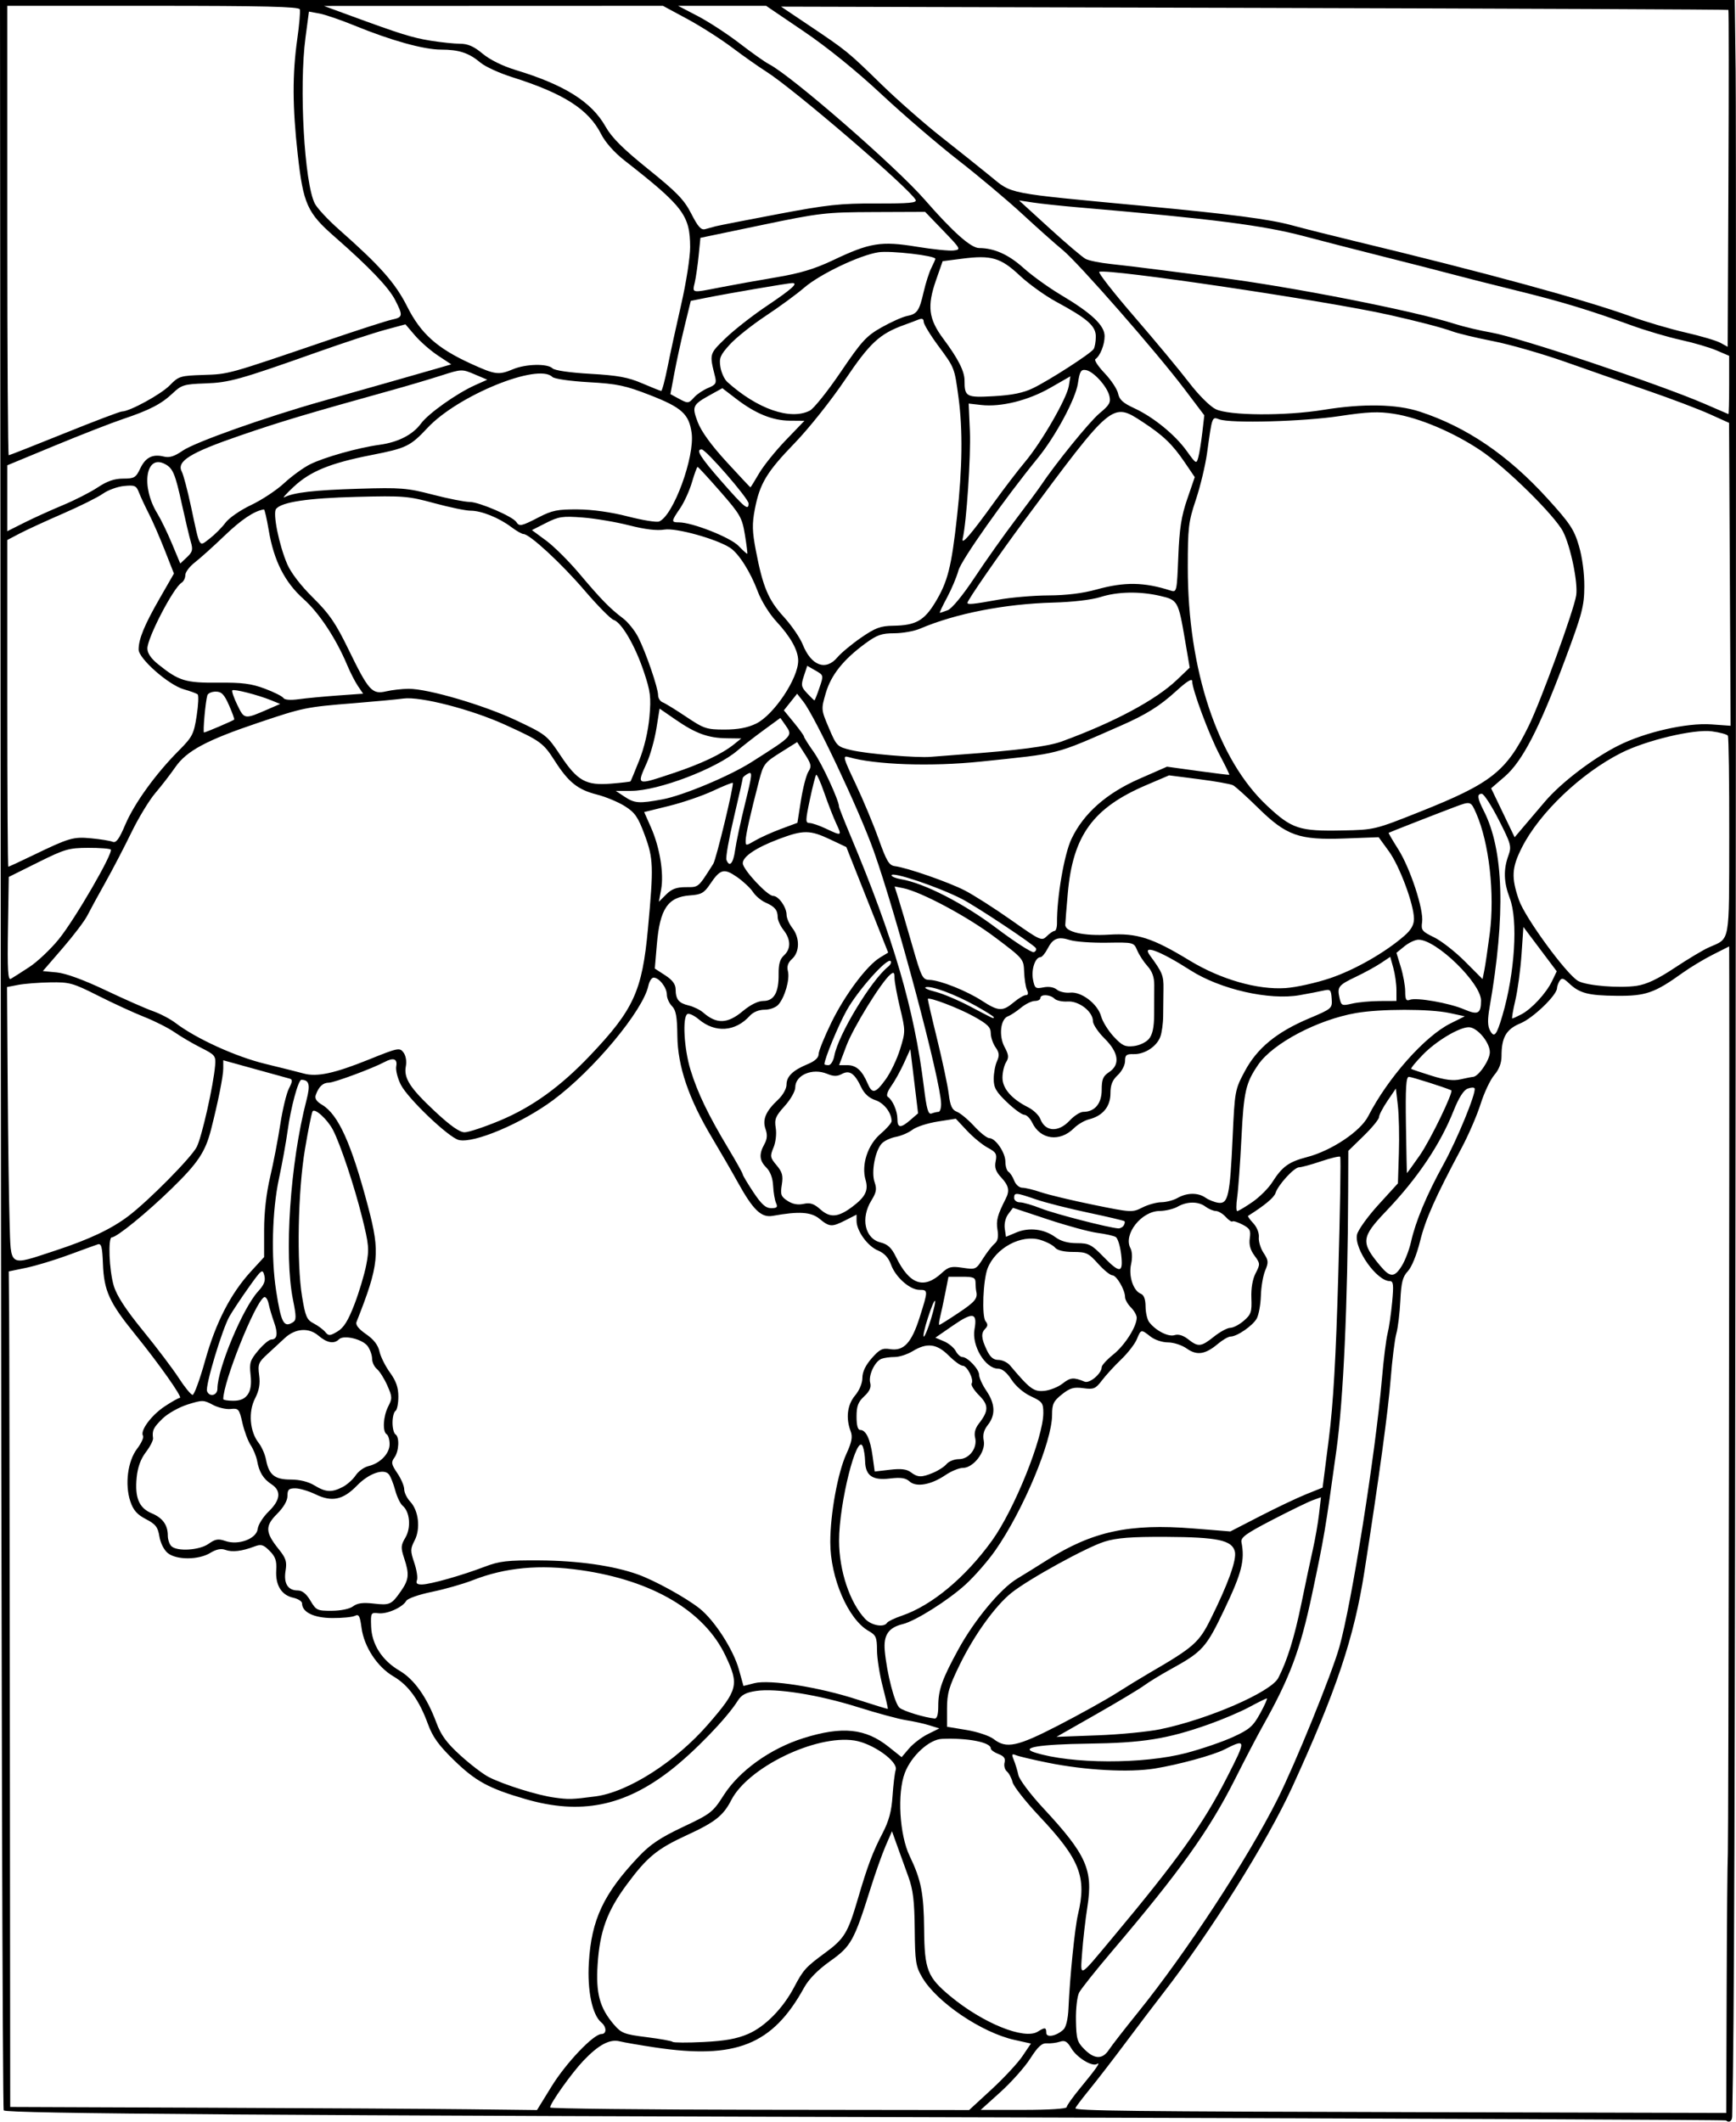 <?xml version="1.0" encoding="UTF-8" standalone="no"?>
<!-- Created with Inkscape (http://www.inkscape.org/) -->
<svg
   xmlns:dc="http://purl.org/dc/elements/1.1/"
   xmlns:cc="http://creativecommons.org/ns#"
   xmlns:rdf="http://www.w3.org/1999/02/22-rdf-syntax-ns#"
   xmlns:svg="http://www.w3.org/2000/svg"
   xmlns="http://www.w3.org/2000/svg"
   xmlns:sodipodi="http://sodipodi.sourceforge.net/DTD/sodipodi-0.dtd"
   xmlns:inkscape="http://www.inkscape.org/namespaces/inkscape"
   width="699.654"
   height="855.133"
   id="svg5735"
   sodipodi:version="0.32"
   inkscape:version="0.46"
   version="1.0"
   sodipodi:docname="Blackberry_motif.svg"
   inkscape:output_extension="org.inkscape.output.svg.inkscape"
   inkscape:export-filename="C:\joanna\Gfx\drawings_vector\admin\Blackberry_motif.png"
   inkscape:export-xdpi="13.506681"
   inkscape:export-ydpi="13.506681">
  <defs
     id="defs5737">
    <inkscape:perspective
       sodipodi:type="inkscape:persp3d"
       inkscape:vp_x="0 : 526.18109 : 1"
       inkscape:vp_y="0 : 1000 : 0"
       inkscape:vp_z="744.09448 : 526.18109 : 1"
       inkscape:persp3d-origin="372.04724 : 350.78739 : 1"
       id="perspective5743" />
    <inkscape:perspective
       id="perspective5806"
       inkscape:persp3d-origin="372.04724 : 350.78739 : 1"
       inkscape:vp_z="744.09448 : 526.18109 : 1"
       inkscape:vp_y="0 : 1000 : 0"
       inkscape:vp_x="0 : 526.18109 : 1"
       sodipodi:type="inkscape:persp3d" />
  </defs>
  <sodipodi:namedview
     id="base"
     pagecolor="#ffffff"
     bordercolor="#666666"
     borderopacity="1.0"
     gridtolerance="10000"
     guidetolerance="10"
     objecttolerance="10"
     inkscape:pageopacity="0.0"
     inkscape:pageshadow="2"
     inkscape:zoom="0.63031163"
     inkscape:cx="349.82687"
     inkscape:cy="427.56628"
     inkscape:document-units="px"
     inkscape:current-layer="layer1"
     showgrid="false"
     inkscape:window-width="1280"
     inkscape:window-height="744"
     inkscape:window-x="-4"
     inkscape:window-y="-4" />
  <g
     inkscape:label="Layer 1"
     inkscape:groupmode="layer"
     id="layer1"
     transform="translate(-19.621,-136.648)">
    <path
       style="fill:#000000"
       d="M 715.24,991.279 C 714.971,991.027 586.928,990.486 430.7,990.078 C 127.456,989.286 22.488,988.554 21.122,987.22 C 20.654,986.763 20.124,795.197 19.946,561.518 L 19.621,136.648 L 369.203,136.648 L 718.785,136.648 L 719.133,165.171 C 719.325,180.858 719.322,361.477 719.127,566.546 C 718.831,877.542 718.586,952.112 717.737,989.68 C 717.694,991.572 716.422,992.387 715.24,991.279 z M 715.509,938.54 C 715.603,911.195 715.822,886.44 715.995,883.529 C 716.244,879.356 716.703,587.413 716.55,531.148 L 716.514,518.097 L 709.92,521.423 C 706.294,523.253 700.784,526.576 697.676,528.809 C 686.465,536.863 682.85,538.12 671.231,538.006 C 659.702,537.892 656.218,536.981 651.993,532.975 C 649.739,530.838 649.029,530.653 648.189,531.98 C 647.62,532.878 647.147,534.199 647.137,534.917 C 647.098,537.737 637.484,546.998 632.436,549.079 C 626.666,551.457 624.773,554.725 624.77,562.31 C 624.769,565.115 623.789,567.685 621.868,569.918 C 620.273,571.773 617.791,577.02 616.352,581.578 C 614.914,586.137 611.451,594.146 608.658,599.377 C 598.042,619.259 594.152,628 591.932,636.96 C 590.591,642.369 588.559,647.362 587.038,648.98 C 584.924,651.23 584.354,653.459 583.989,660.899 C 583.743,665.932 583.018,671.903 582.378,674.167 C 581.738,676.431 580.714,684.635 580.102,692.398 C 579.075,705.426 575.441,732.075 569.515,770.027 C 565.339,796.763 558.228,818.014 540.469,856.818 C 530.301,879.036 507.349,915.654 488.043,940.458 C 484.973,944.403 478.357,953.127 473.341,959.844 C 468.325,966.561 461.707,975.139 458.635,978.906 C 455.562,982.673 453.048,986.023 453.048,986.351 C 453.048,987.416 474.011,987.652 595.661,987.957 L 715.338,988.258 L 715.509,938.54 z M 241.921,977.558 C 247.775,968.067 258.83,956.453 262.011,956.453 C 264.179,956.453 264.16,953.61 261.981,951.801 C 258.321,948.764 256.269,938.965 256.94,927.724 C 257.98,910.283 262.875,899.88 277.107,884.862 C 281.704,880.012 285.82,877.262 294.891,872.982 C 306.087,867.699 306.929,867.043 311.28,860.213 C 317.557,850.36 330.109,841.372 343.429,837.193 C 359.046,832.292 368.429,833.243 377.739,840.671 L 383,844.867 L 385.973,841.369 C 387.608,839.445 391.025,836.836 393.566,835.572 L 398.187,833.274 L 394.154,832.019 C 391.936,831.329 387.74,830.403 384.829,829.961 C 381.918,829.52 373.184,827.159 365.421,824.715 C 349.445,819.685 332.39,816.969 324.349,818.175 C 320.225,818.793 318.441,819.75 316.94,822.148 C 312.541,829.176 299.371,842.787 289.759,850.24 C 271.101,864.707 253.561,868.177 231.462,861.773 C 216.601,857.466 211.289,854.571 202.469,845.97 C 196.384,840.036 193.976,836.678 192.081,831.482 C 188.56,821.83 184.217,815.836 178.181,812.299 C 171.659,808.477 166.34,800.366 165.322,792.687 C 164.69,787.927 164.238,787.113 162.663,787.897 C 161.619,788.417 157.486,788.819 153.479,788.791 C 146.099,788.74 141.357,786.426 141.357,782.876 C 141.357,782.057 139.751,781.035 137.789,780.603 C 133.062,779.565 130.592,775.565 130.949,769.526 C 131.176,765.669 130.624,764.052 128.278,761.705 C 125.741,759.169 124.866,758.92 122.134,759.959 C 117.094,761.875 113.189,762.328 110.447,761.314 C 108.713,760.672 106.784,761.063 104.345,762.55 C 99.643,765.417 90.743,765.444 87.233,762.602 C 85.718,761.375 84.287,758.539 83.861,755.914 C 83.242,752.105 82.349,750.957 78.425,748.921 C 74.875,747.078 73.347,745.34 72.156,741.789 C 69.867,734.96 71.081,725.533 74.891,720.537 C 76.586,718.314 77.649,715.971 77.252,715.329 C 75.996,713.297 80.591,707.068 85.984,703.492 C 88.844,701.595 91.605,700.043 92.119,700.043 C 93.395,700.043 83.716,686.329 73.858,674.167 C 63.679,661.611 61.517,656.845 61.109,646.074 C 60.847,639.167 60.463,637.713 59.024,638.18 C 58.053,638.495 52.761,640.416 47.262,642.45 C 41.763,644.484 34.089,646.809 30.207,647.617 L 23.15,649.085 L 23.299,665.449 C 23.38,674.449 23.513,750.219 23.593,833.826 L 23.738,985.841 L 102.249,986.143 C 145.43,986.309 193.198,986.592 208.4,986.77 L 236.04,987.094 L 241.921,977.558 z M 419.23,978.772 C 424.195,974.197 429.801,968.167 431.687,965.372 L 435.116,960.291 L 428.497,958.821 C 415.23,955.873 397.169,943.641 391.301,933.629 C 388.695,929.183 388.407,927.334 388.278,914.215 C 388.165,902.831 387.618,898.292 385.734,893.092 C 384.414,889.45 382.384,883.825 381.223,880.592 L 379.113,874.715 L 376.564,880.592 C 375.163,883.825 372.438,891.498 370.509,897.643 C 363.831,918.926 362.65,921.056 354.213,927.054 C 349.209,930.612 345.595,934.293 343.662,937.803 C 330.976,960.831 316.185,966.749 283.574,961.845 C 277.484,960.929 271.104,959.827 269.395,959.397 C 265.354,958.379 260.869,960.775 254.716,967.238 C 250.026,972.164 241.333,984.388 241.333,986.056 C 241.333,986.506 279.329,986.923 325.768,986.982 L 410.203,987.09 L 419.23,978.772 z M 449.519,985.919 C 449.519,985.305 452.062,981.733 455.171,977.979 C 461.328,970.545 463.473,967.448 461.709,968.538 C 459.788,969.725 453.605,965.947 451.422,962.251 C 449.747,959.416 448.818,958.875 446.777,959.548 C 445.374,960.01 443.025,960.302 441.558,960.196 C 439.523,960.05 437.931,961.503 434.851,966.317 C 432.63,969.79 427.222,975.871 422.833,979.832 L 414.854,987.034 L 432.187,987.034 C 442.325,987.034 449.519,986.571 449.519,985.919 z M 466.545,962.8 C 467.649,961.116 472.891,954.367 478.195,947.804 C 497.611,923.773 522.413,885.882 534.509,861.769 C 541.631,847.572 556.236,811.657 559.382,800.607 C 564.334,783.21 573.981,722.484 576.569,692.416 C 577.236,684.663 578.256,676.459 578.836,674.185 C 579.416,671.911 580.25,666.213 580.691,661.523 C 581.355,654.449 581.197,652.996 579.766,652.996 C 574.488,652.996 565.284,639.942 566.537,634.234 C 566.944,632.385 570.818,626.984 575.148,622.233 L 583.02,613.593 L 583.408,601.365 C 583.621,594.64 583.436,586.037 582.996,582.248 L 582.197,575.358 L 578.805,580.361 C 576.94,583.113 575.405,586.061 575.393,586.911 C 575.381,587.762 572.593,591.165 569.196,594.474 L 563.021,600.49 L 562.962,617.039 C 562.802,662.087 561.034,700.912 558.218,721.215 C 553.706,753.754 553.349,755.864 548.435,779.098 C 543.65,801.723 539.517,812.775 528.517,832.365 C 526.337,836.246 521.373,845.751 517.486,853.486 C 507.031,874.291 495.22,890.833 467.75,923.142 C 461.281,930.751 455.339,938.22 454.545,939.74 C 453.742,941.278 453.17,946.242 453.257,950.927 C 453.396,958.456 453.758,959.697 456.668,962.606 C 460.744,966.683 463.96,966.746 466.545,962.8 z M 321.111,956.428 C 327.927,953.496 335.13,946.189 339.639,937.634 C 343.377,930.541 344.329,929.485 352.171,923.723 C 359.906,918.04 361.339,915.687 365.307,902.164 C 369.294,888.572 371.302,883.224 375.319,875.496 C 377.878,870.574 378.929,866.67 379.331,860.593 C 379.63,856.065 380.207,851.301 380.613,850.007 C 381.677,846.611 371.305,839.243 363.895,838.132 C 348.278,835.79 321.107,848.978 314.331,862.189 C 311.131,868.429 307.8,871.066 296.614,876.213 C 284.414,881.827 280.455,885.074 272.192,896.247 C 264.297,906.924 261.345,915.031 260.477,928.422 C 259.722,940.074 261.317,945.95 267.051,952.638 C 270.039,956.123 271.223,956.58 280.212,957.707 C 285.644,958.388 290.366,959.239 290.705,959.598 C 291.044,959.958 296.635,959.989 303.129,959.668 C 311.794,959.239 316.581,958.377 321.111,956.428 z M 448.265,954.598 C 449.266,953.647 450.069,950.233 450.242,946.197 C 450.78,933.603 452.805,913.561 454.078,908.229 C 457.672,893.184 454.864,886.039 438.556,868.725 C 433.019,862.847 428.141,856.65 427.715,854.953 C 427.289,853.256 426.253,851.298 425.413,850.601 C 424.573,849.903 424.155,848.303 424.484,847.045 C 424.922,845.37 424.258,844.443 422.01,843.588 C 420.321,842.946 418.938,841.942 418.938,841.358 C 418.938,838.859 409.684,837.043 399.24,837.493 C 394.117,837.714 386.927,844.312 384.292,851.211 C 381.157,859.422 382.13,876.151 386.241,884.705 C 390.882,894.361 391.93,899.694 392.066,914.341 C 392.215,930.516 393.382,933.505 402.523,941.111 C 415.675,952.057 432.431,958.875 437.854,955.489 C 440.772,953.667 441.286,953.735 441.286,955.944 C 441.286,958.078 445.447,957.276 448.265,954.598 z M 467.912,917.741 C 494.497,885.915 504.515,871.868 514.247,852.781 C 521.974,837.625 521.938,837.296 513.033,841.793 C 508.48,844.093 494.537,847.899 485.013,849.442 C 474.67,851.117 457.012,850.155 441.874,847.091 C 436.052,845.912 430.344,844.568 429.191,844.103 C 427.372,843.369 427.244,843.627 428.227,846.044 C 428.851,847.577 429.677,850.305 430.063,852.105 C 430.452,853.919 434.92,859.853 440.076,865.406 C 457.481,884.146 460.202,890.217 457.877,905.114 C 457.054,910.385 456.101,918.668 455.761,923.519 C 455.037,933.823 454.113,934.262 467.912,917.741 z M 259.564,860.679 C 272.787,858.956 291.979,846.668 305.097,831.526 C 317.065,817.713 317.568,815.71 312.022,803.985 C 303.496,785.964 282.614,773.614 253.683,769.484 C 237.065,767.112 223.273,768.397 210.164,773.538 C 206.283,775.06 198.876,777.173 193.706,778.234 C 188.473,779.308 183.883,780.914 183.355,781.858 C 181.887,784.482 175.646,787.268 172.149,786.86 C 169.093,786.504 169.004,786.665 169.196,792.172 C 169.449,799.421 173.597,805.881 180.652,810.016 C 186.545,813.47 191.659,820.672 195.453,830.861 C 197.392,836.069 199.603,839.085 205.237,844.202 C 209.241,847.839 214.369,851.75 216.633,852.895 C 222.796,856.01 236.148,860.19 242.958,861.135 C 248.86,861.955 250.023,861.923 259.564,860.679 z M 497.743,843.175 C 503.888,841.56 512.357,838.662 516.562,836.735 C 523.194,833.696 524.645,832.433 527.51,827.211 C 529.326,823.9 530.529,821.191 530.182,821.191 C 529.836,821.191 526.675,822.748 523.158,824.651 C 519.641,826.554 512.263,829.699 506.764,831.64 C 490.028,837.547 480.276,839.109 458.223,839.416 C 438.392,839.692 430.466,841.005 436.683,842.986 C 451.344,847.658 480.347,847.747 497.743,843.175 z M 446.325,831.977 C 454.874,827.559 465.309,821.757 469.514,819.085 C 473.719,816.413 479.705,812.75 482.816,810.945 C 500.579,800.642 502.824,798.681 507.432,789.434 C 514.584,775.081 518.121,765.241 517.301,761.975 C 516.156,757.414 510.344,756.177 489.573,756.078 C 475.5,756.01 469.786,756.45 464.81,757.985 C 457.581,760.215 434.123,773.12 427.233,778.657 C 420.69,783.915 412.278,795.608 406.427,807.579 C 402.056,816.522 401.295,819.157 401.295,825.342 L 401.295,832.605 L 409.193,833.914 C 413.536,834.633 418.432,836.27 420.072,837.551 C 425.214,841.565 429.555,840.644 446.325,831.977 z M 487.283,833.602 C 506.589,829.607 531.867,818.616 534.803,812.938 C 538.39,806.001 541.308,796.598 544.104,782.965 C 545.696,775.202 547.776,765.41 548.726,761.205 C 549.677,757 550.804,750.531 551.231,746.83 L 552.009,740.1 L 548.694,741.299 C 546.87,741.959 539.556,745.517 532.44,749.205 C 521.703,754.772 519.581,756.312 519.966,758.265 C 521.379,765.443 520.104,770.526 513.296,784.859 C 505.71,800.827 504.414,802.279 491.274,809.521 C 487.392,811.66 482.629,814.578 480.688,816.004 C 478.747,817.431 470.014,822.666 461.281,827.638 L 445.402,836.679 L 461.869,836.066 C 470.926,835.729 482.362,834.62 487.283,833.602 z M 397.767,824.307 C 397.767,817.758 399.284,813.467 405.848,801.45 C 412.276,789.68 422.818,776.974 429.478,772.967 C 432.166,771.35 437.643,767.95 441.648,765.411 C 459.894,753.849 474.806,750.623 500.48,752.683 L 515.484,753.887 L 527.491,747.703 C 534.095,744.302 542.461,740.327 546.082,738.87 L 552.667,736.22 L 555.159,716.661 C 556.967,702.472 558.018,684.247 558.987,650.274 C 559.722,624.518 560.065,603.188 559.751,602.874 C 559.437,602.559 555.959,603.387 552.022,604.713 C 548.085,606.039 544.109,607.124 543.185,607.124 C 541.208,607.124 534.733,614.194 533.684,617.498 C 533.103,619.328 529.273,622.514 522.619,626.704 C 522.392,626.847 523.345,628.186 524.736,629.679 C 526.213,631.265 527.142,633.62 526.969,635.343 C 526.805,636.966 527.669,639.802 528.887,641.646 C 530.846,644.611 530.921,645.429 529.537,648.704 C 528.676,650.741 527.888,655.319 527.787,658.876 C 527.685,662.434 526.936,666.565 526.123,668.055 C 524.543,670.952 518.189,675.332 515.556,675.339 C 514.679,675.341 512.388,676.667 510.466,678.284 C 505.373,682.57 501.994,683.075 497.905,680.163 C 495.99,678.8 492.617,677.696 490.369,677.696 C 488.079,677.696 484.99,676.666 483.308,675.343 C 479.491,672.341 479.477,672.343 477.782,676.437 C 476.996,678.333 474.153,681.995 471.464,684.574 C 468.774,687.153 465.295,690.953 463.731,693.018 C 461.168,696.404 460.43,696.71 456.206,696.144 C 452.341,695.625 450.836,696.064 447.581,698.662 C 444.194,701.364 443.638,702.529 443.638,706.927 C 443.638,717.622 431.936,745.537 420.738,761.556 C 417.781,765.785 412.414,771.94 408.81,775.233 C 401.797,781.643 388.586,789.982 383.475,791.225 C 377.683,792.633 375.63,795.678 376.211,801.997 C 377.053,811.155 380.209,823.325 382.167,824.965 C 383.768,826.306 392.253,828.9 396.296,829.284 C 397.269,829.377 397.767,827.691 397.767,824.307 z M 375.386,816.441 C 374.133,811.614 373.095,805.018 373.079,801.784 C 373.055,796.556 372.678,795.69 369.686,793.988 C 361.449,789.303 354.248,772.62 354.248,758.224 C 354.248,746.774 357.261,730.22 360.724,722.642 C 362.944,717.785 363.319,715.773 362.436,713.45 C 360.435,708.189 361.113,702.803 364.245,699.081 C 365.985,697.014 367.186,694.112 367.186,691.975 C 367.186,689.591 368.462,686.91 370.939,684.088 C 374.101,680.487 375.263,679.906 378.309,680.4 C 383.834,681.297 386.98,677.938 390.245,667.659 C 393.72,656.716 393.719,656.524 390.212,656.524 C 386.329,656.524 380.557,651.419 378.731,646.371 C 377.696,643.507 376.04,641.718 373.409,640.619 C 369.265,638.887 364.845,632.749 364.838,628.716 L 364.833,626.197 L 360.468,628.422 C 354.882,631.27 353.949,631.224 349.927,627.9 C 346.533,625.095 341.611,624.778 331.077,626.687 C 326.44,627.527 323.148,624.357 316.888,613.023 C 314.56,608.808 309.893,600.737 306.517,595.088 C 297.184,579.468 292.76,566.455 292.615,554.202 C 292.523,546.367 292.053,543.765 290.439,542.146 C 289.307,541.01 288.381,538.932 288.381,537.527 C 288.381,534.681 285.265,530.672 283.053,530.672 C 282.264,530.672 281.313,532.127 280.939,533.906 C 278.838,543.924 258.809,567.989 242.522,580.062 C 229.874,589.439 210.51,597.618 204.52,596.115 C 200.411,595.084 184.042,579.473 181.174,573.85 C 179.859,571.272 179.022,567.913 179.314,566.384 C 179.887,563.385 178.162,562.773 174.569,564.701 C 169.831,567.242 154.279,573.015 152.169,573.015 C 149.767,573.015 148.09,574.589 146.883,577.977 C 146.384,579.379 147.146,580.579 149.365,581.89 C 155.945,585.777 161.194,597.376 167.969,623.003 C 172.9,641.652 172.427,646.364 163.305,669.462 C 162.845,670.629 164.151,672.292 167.16,674.369 C 170.239,676.495 171.982,678.747 172.55,681.332 C 173.011,683.433 174.915,687.259 176.78,689.834 C 179.263,693.262 180.171,695.866 180.171,699.562 C 180.171,702.338 179.642,704.936 178.995,705.336 C 178.348,705.736 177.819,707.853 177.819,710.041 C 177.819,712.229 178.348,714.346 178.995,714.746 C 180.698,715.798 180.439,721.576 178.575,724.125 C 177.187,726.023 177.341,726.843 179.751,730.395 C 181.276,732.642 182.524,735.564 182.524,736.887 C 182.524,738.211 183.626,740.467 184.973,741.901 C 188.344,745.489 189.166,752.792 186.73,757.504 C 184.976,760.895 184.962,761.732 186.576,766.485 C 187.554,769.368 188.045,772.536 187.666,773.523 C 187.165,774.83 187.733,775.301 189.749,775.252 C 193.233,775.166 205.621,771.661 214.869,768.144 C 220.975,765.822 223.987,765.474 237.217,765.562 C 252.616,765.665 266.771,767.685 276.608,771.184 C 283.445,773.615 296.016,780.536 301.547,784.912 C 307.549,789.662 315.176,801.483 317.401,809.483 L 319.257,816.161 L 323.647,815.047 C 329.838,813.475 349.73,816.622 364.964,821.582 C 371.685,823.77 377.292,825.483 377.424,825.389 C 377.557,825.295 376.639,821.268 375.386,816.441 z M 377.115,790.72 C 377.478,790.134 380.182,788.834 383.124,787.831 C 395.165,783.728 408.712,772.44 419.422,757.587 C 428.439,745.081 440.11,716.051 440.11,706.127 C 440.11,702.122 439.681,701.548 435.111,699.425 C 432.144,698.047 428.956,695.309 427.268,692.692 C 425.427,689.836 423.53,688.281 421.887,688.281 C 416.738,688.281 411.17,678.996 412.372,672.415 C 413.595,665.716 411.711,665.358 403.831,670.796 L 396.592,675.791 L 400.027,677.236 C 401.916,678.03 404.052,679.782 404.773,681.128 C 405.493,682.475 406.692,683.577 407.436,683.577 C 409.597,683.577 414.233,688.494 414.233,690.786 C 414.233,691.939 415.557,694.831 417.174,697.215 C 420.723,702.445 420.918,706.938 417.768,710.942 C 416.111,713.049 415.623,714.932 416.108,717.356 C 416.978,721.706 411.928,728.272 407.712,728.272 C 406.181,728.272 402.999,729.581 400.641,731.181 C 394.846,735.114 388.88,736.167 386.19,733.732 C 384.615,732.307 382.702,732.024 378.225,732.554 C 371.227,733.383 368.409,731.396 368.279,725.541 C 368.234,723.485 367.818,720.843 367.356,719.671 C 365.019,713.745 357.763,742.573 357.79,757.674 C 357.812,769.731 362.106,782.578 368.305,789.14 C 370.818,791.799 375.887,792.708 377.115,790.72 z M 161.937,784.055 C 163.641,782.768 165.904,782.466 170.171,782.955 C 176.725,783.707 177.391,783.406 181.183,777.977 C 184.426,773.332 184.65,771.177 182.551,764.816 C 181.091,760.393 181.139,759.523 183.016,756.347 C 185.369,752.363 184.817,745.953 181.913,743.543 C 180.964,742.756 179.603,739.924 178.889,737.25 C 178.174,734.576 177.027,731.703 176.34,730.866 C 174.3,728.378 168.252,730.503 163.531,735.367 C 157.898,741.172 153.42,742.135 146.85,738.954 C 144.068,737.607 140.37,736.505 138.633,736.505 C 136.017,736.505 135.476,737.029 135.476,739.563 C 135.476,741.501 133.939,744.158 131.281,746.816 C 126.388,751.71 126.512,754.266 131.977,761.066 C 134.871,764.667 135.306,766.047 134.707,769.736 C 133.879,774.839 135.633,777.672 139.621,777.672 C 141.437,777.672 143.084,778.999 144.73,781.788 C 147.025,785.678 147.502,785.903 153.373,785.868 C 157.039,785.846 160.552,785.102 161.937,784.055 z M 103.698,758.867 C 106.388,756.952 107.604,756.747 110.428,757.731 C 115.725,759.578 123.017,756.85 123.482,752.849 C 123.677,751.164 125.662,748.017 127.893,745.855 C 132.679,741.215 133.069,737.511 129.049,734.876 C 125.721,732.696 124.076,730.01 123.238,725.392 C 122.915,723.608 121.751,720.777 120.652,719.1 C 119.554,717.423 118.049,713.375 117.309,710.105 C 116.041,704.508 115.764,704.182 112.579,704.53 C 110.718,704.734 107.462,703.967 105.343,702.826 C 101.7,700.864 101.147,700.859 95.198,702.734 C 91.738,703.825 87.211,706.375 85.139,708.401 C 81.443,712.014 80.88,713.175 81.304,716.304 C 81.42,717.162 80.12,719.693 78.414,721.929 C 76.323,724.671 75.114,727.994 74.703,732.132 C 73.897,740.253 75.644,744.431 80.733,746.558 C 85.188,748.419 87.252,751.283 87.252,755.6 C 87.252,757.13 87.888,759.017 88.664,759.794 C 90.937,762.066 99.989,761.509 103.698,758.867 z M 157.708,735.977 C 159.52,735.04 161.882,732.931 162.957,731.291 C 164.031,729.651 166.36,727.967 168.13,727.548 C 172.843,726.434 176.643,722.496 176.643,718.727 C 176.643,716.937 176.114,715.145 175.467,714.746 C 173.702,713.655 174.05,707.448 176.098,703.487 C 177.756,700.282 177.723,699.579 175.701,695.018 C 174.489,692.283 172.617,689.319 171.541,688.431 C 170.466,687.543 169.586,685.676 169.586,684.282 C 169.586,682.888 168.805,680.633 167.85,679.27 C 165.848,676.412 158.163,674.534 156.259,676.437 C 154.269,678.428 151.392,677.918 147.957,674.966 C 144.027,671.59 138.561,672.018 134.3,676.038 C 132.683,677.563 129.573,680.438 127.39,682.427 C 123.792,685.703 123.481,686.499 124.071,690.901 C 124.544,694.421 124.081,697.019 122.393,700.327 C 119.634,705.736 120.283,713.645 123.86,718.192 C 125.085,719.75 126.42,722.787 126.827,724.942 C 127.987,731.092 130.328,732.976 136.806,732.976 C 140.403,732.976 143.885,733.835 146.328,735.324 C 150.914,738.121 153.298,738.257 157.708,735.977 z M 395.746,730.218 C 397.828,729.348 400.257,727.76 401.145,726.69 C 402.033,725.619 404.27,724.743 406.117,724.743 C 410.261,724.743 413.652,720.216 412.612,716.072 C 412.156,714.256 412.676,712.281 414.085,710.477 C 418.135,705.29 418.157,702.972 414.194,699.009 C 412.19,697.004 410.856,694.869 411.23,694.263 C 412.222,692.659 409.417,687.105 407.615,687.105 C 406.77,687.105 404.226,685.253 401.962,682.988 C 397.169,678.195 393.209,677.715 387.447,681.229 C 385.329,682.52 382.064,683.577 380.192,683.577 C 378.319,683.577 375.931,683.905 374.884,684.307 C 372.185,685.343 369.541,690.979 370.333,694.008 C 370.806,695.816 370.098,697.404 367.918,699.425 C 365.461,701.702 364.833,703.371 364.833,707.632 C 364.833,711.149 365.341,712.981 366.315,712.981 C 368.621,712.981 370.347,716.619 371.289,723.466 L 372.152,729.741 L 378.284,729.02 C 382.741,728.497 385.036,728.768 386.681,730.013 C 389.524,732.163 391.012,732.197 395.746,730.218 z M 119.457,698.711 C 120.666,696.984 121.026,694.509 120.611,690.771 C 120.076,685.951 120.425,684.845 123.711,680.93 C 125.748,678.504 128.125,676.519 128.995,676.519 C 131.356,676.519 131.719,674.108 130.055,669.482 C 129.238,667.207 128.255,663.868 127.871,662.063 C 127.488,660.257 126.645,659.107 125.999,659.507 C 122.321,661.779 109.6,693.605 109.6,700.533 C 109.6,700.911 111.422,701.219 113.65,701.219 C 116.451,701.219 118.242,700.446 119.457,698.711 z M 102.288,685.03 C 106.592,669.646 112.598,657.978 120.825,649.017 L 126.067,643.308 L 126.067,632.319 C 126.067,625.324 126.951,617.572 128.5,610.992 C 129.838,605.307 131.677,595.757 132.588,589.771 C 133.499,583.785 135.069,577.292 136.077,575.342 C 137.515,572.562 137.585,571.709 136.399,571.393 C 135.568,571.171 129.198,569.413 122.244,567.486 L 109.6,563.982 L 109.6,567.249 C 109.6,570.378 107.569,580.564 104.698,591.834 C 102.379,600.934 99.43,605.359 88.748,615.763 C 78.711,625.54 66.661,635.353 64.692,635.353 C 63.088,635.353 63.612,648.651 65.461,654.84 C 66.672,658.893 70.228,664.362 77.263,672.991 C 82.802,679.783 89.299,688.38 91.703,692.094 C 94.107,695.808 96.603,698.844 97.25,698.84 C 97.897,698.837 100.164,692.622 102.288,685.03 z M 107.248,696.347 C 107.248,688.303 117.468,663.869 123.659,657.112 C 126.096,654.452 126.707,652.867 126.14,650.673 C 125.434,647.946 125.044,648.243 119.967,655.378 C 116.986,659.566 113.47,664.846 112.153,667.11 C 109.209,672.175 102.267,695.275 103.065,697.354 C 104.031,699.871 107.248,699.097 107.248,696.347 z M 447.894,694.263 C 451.037,691.791 452.308,691.684 456.75,693.52 C 458.774,694.357 463.633,690.226 463.633,687.668 C 463.633,686.928 465.754,684.619 468.346,682.536 C 472.976,678.815 477.748,671.308 477.748,667.745 C 477.748,666.749 476.689,664.875 475.395,663.581 C 474.101,662.287 473.043,660.409 473.043,659.406 C 473.043,656.514 469.606,650.643 467.913,650.643 C 467.065,650.643 464.471,648.526 462.148,645.938 C 458.3,641.652 457.407,641.234 452.102,641.234 C 448.368,641.234 445.755,640.602 444.819,639.475 C 444.016,638.507 441.342,637.112 438.877,636.373 C 431.201,634.073 420.911,639.612 417.677,647.785 C 415.814,652.493 415.242,667.255 416.848,669.19 C 417.781,670.314 417.76,671.111 416.771,672.1 C 414.929,673.942 415.057,676.01 417.308,680.752 C 418.685,683.654 419.977,684.753 422.013,684.753 C 423.556,684.753 425.666,685.758 426.701,686.987 C 434.675,696.456 436.221,697.611 440.427,697.233 C 442.719,697.028 446.078,695.691 447.894,694.263 z M 508.917,675.343 C 511.359,673.402 514.313,671.815 515.482,671.815 C 516.651,671.815 519.092,670.536 520.907,668.973 C 523.836,666.452 524.179,665.427 523.961,659.858 C 523.804,655.863 524.428,652.208 525.679,649.797 C 527.557,646.177 527.536,645.866 525.207,642.716 C 523.529,640.446 522.94,638.268 523.315,635.715 C 523.781,632.538 523.36,631.75 520.36,630.199 C 518.435,629.204 516.613,628.636 516.312,628.938 C 516.01,629.239 514.802,628.424 513.628,627.127 C 512.453,625.829 510.648,624.75 509.617,624.73 C 508.585,624.709 506.713,623.915 505.457,622.965 C 502.596,620.801 498.039,620.816 494.214,623.003 C 492.597,623.927 489.33,624.702 486.954,624.725 C 479.597,624.796 472.254,634.187 475.22,639.731 C 475.94,641.075 476.044,643.651 475.479,646.154 C 474.404,650.923 476.366,656.918 479.381,658.075 C 480.651,658.563 481.289,660.27 481.314,663.25 C 481.334,665.696 481.996,668.532 482.784,669.551 C 485.437,672.981 490.486,675.565 492.986,674.772 C 494.559,674.272 496.48,674.854 498.495,676.438 C 502.566,679.64 503.653,679.526 508.917,675.343 z M 162.436,662.436 C 164.309,657.567 166.461,650.408 167.22,646.526 C 168.471,640.128 168.312,638.316 165.518,627.119 C 162.366,614.491 156.787,597.773 153.823,592.076 C 151.602,587.809 146.487,583.137 145.603,584.568 C 145.213,585.198 143.831,592.054 142.53,599.805 C 139.696,616.689 139.129,645.638 141.365,659.229 C 142.686,667.253 143.269,668.606 146.024,670.031 C 147.756,670.927 149.857,672.483 150.692,673.489 C 152.061,675.139 152.544,675.121 155.621,673.303 C 158.142,671.814 159.92,668.979 162.436,662.436 z M 394.828,668.278 C 397.713,658.75 396.632,658.359 393.577,667.826 C 392.243,671.96 391.498,675.343 391.921,675.343 C 392.344,675.343 393.652,672.164 394.828,668.278 z M 137.692,669.572 C 139.077,668.694 139.078,667.34 137.696,660.474 C 134.066,642.435 136.569,605.399 143.127,580.113 C 144.75,573.856 144.275,571.924 141.096,571.856 C 139.84,571.83 136.82,583.005 135.538,592.422 C 134.922,596.95 133.34,605.683 132.022,611.829 C 129.299,624.529 128.829,643.487 130.904,656.866 C 132.923,669.877 134.007,671.905 137.692,669.572 z M 405.866,665.836 C 412.621,661.325 413.718,659.998 413.073,657.112 C 412.928,656.465 412.799,654.877 412.786,653.584 C 412.766,651.574 411.97,651.231 407.323,651.231 L 401.883,651.231 L 400.574,657.863 C 399.853,661.511 398.917,665.877 398.493,667.567 C 398.069,669.256 397.936,670.638 398.198,670.638 C 398.46,670.638 401.911,668.477 405.866,665.836 z M 399.159,649.737 C 401.912,647.197 402.995,646.926 407.631,647.621 C 412.83,648.401 413.01,648.319 415.783,643.927 C 417.342,641.456 419.445,638.748 420.457,637.909 C 421.763,636.825 422.102,635.194 421.628,632.275 C 421.025,628.558 421.611,626.361 424.956,619.784 C 426.619,616.515 426.189,614.511 423.107,611.186 C 420.916,608.822 420.383,607.253 420.897,604.683 C 421.483,601.749 421.055,601.018 417.684,599.211 C 415.544,598.065 411.777,594.968 409.311,592.329 L 404.829,587.532 L 397.475,588.691 C 393.431,589.329 388.877,590.813 387.356,591.988 C 385.835,593.163 382.826,594.455 380.669,594.86 C 378.513,595.264 375.951,596.477 374.976,597.554 C 372.282,600.531 370.699,609.082 372.099,613.097 C 373.063,615.863 372.826,617.233 370.822,620.475 C 366.391,627.645 368.162,635.821 374.49,637.407 C 377.429,638.144 378.925,639.541 380.712,643.216 C 386.147,654.397 391.905,656.432 399.159,649.737 z M 584.623,646.783 C 585.935,644.659 587.592,640.317 588.306,637.132 C 590.164,628.844 594.637,618.159 601.325,606.036 C 606.893,595.943 614.623,577.11 613.929,575.328 C 613.747,574.86 612.481,574.897 611.116,575.411 C 609.487,576.024 607.536,579.108 605.44,584.384 C 600.043,597.968 590.917,611.54 578.287,624.767 C 568.153,635.38 567.949,637.38 576.021,646.974 C 579.94,651.63 581.65,651.592 584.623,646.783 z M 471.473,642.204 C 471.077,638.857 470.102,635.716 469.308,635.225 C 468.513,634.734 465.191,633.984 461.925,633.559 C 458.66,633.134 449.663,630.685 441.932,628.118 L 427.876,623.45 L 425.977,625.967 C 424.877,627.426 424.283,629.884 424.566,631.81 L 425.054,635.134 L 429.291,633.364 C 434.399,631.23 440.519,631.991 445.022,635.32 C 447.157,636.899 450.068,637.705 453.632,637.705 C 458.467,637.705 459.541,638.245 464.16,642.998 C 471.022,650.058 472.386,649.91 471.473,642.204 z M 41.739,640.748 C 55.525,636.232 64.451,632.023 71.374,626.773 C 79.572,620.555 96.754,603.168 98.926,598.891 C 100.976,594.855 105.666,574.019 106.325,566.022 C 106.639,562.216 106.294,561.785 100.646,558.943 C 97.339,557.278 92.565,554.483 90.037,552.731 C 87.509,550.979 82.011,548.192 77.819,546.537 C 73.627,544.882 65.253,541.032 59.209,537.982 C 48.977,532.818 47.641,532.446 39.802,532.587 C 35.172,532.671 29.375,533.128 26.92,533.604 L 22.457,534.47 L 22.724,574.032 C 22.871,595.79 23.212,620.606 23.483,629.178 C 24.067,647.695 22.862,646.932 41.739,640.748 z M 472.503,630.57 C 472.93,629.88 473.07,629.107 472.816,628.853 C 472.562,628.599 465.96,627.04 458.145,625.39 C 450.33,623.74 440.875,621.337 437.134,620.05 C 428.978,617.244 428.348,617.203 428.348,619.474 C 428.348,620.444 429.387,621.238 430.656,621.238 C 431.926,621.238 435.764,622.35 439.184,623.708 C 444.645,625.877 466.513,631.518 470.327,631.742 C 471.097,631.787 472.077,631.26 472.503,630.57 z M 363.347,622.863 C 368.465,618.969 369.678,616.419 368.45,612.136 C 366.715,606.088 369.325,598.081 374.463,593.682 C 376.93,591.571 378.948,589.258 378.948,588.542 C 378.948,585.147 375.915,581.206 372.413,580.05 C 369.886,579.216 367.946,577.454 366.727,574.885 C 364.043,569.229 362.028,567.84 358.921,569.503 C 356.996,570.533 355.569,570.521 352.988,569.451 C 347.038,566.987 340.133,569.924 340.133,574.919 C 340.133,576.478 338.247,579.8 335.865,582.437 C 332.179,586.517 331.689,587.723 332.268,591.291 C 332.65,593.648 332.259,597.035 331.357,599.18 C 329.9,602.646 329.998,603.203 332.602,606.298 C 334.911,609.042 335.296,610.479 334.708,614.157 C 334.078,618.097 334.366,618.906 337.013,620.641 C 339.041,621.97 341.17,622.374 343.475,621.867 C 346.16,621.278 347.652,621.769 350.286,624.111 C 354.234,627.619 357.508,627.307 363.347,622.863 z M 487.7,621.197 C 489.666,621.174 492.597,620.399 494.214,619.474 C 497.99,617.316 502.47,617.269 505.45,619.355 C 506.742,620.26 509.066,621.187 510.614,621.414 C 514.576,621.995 515.332,618.582 516.39,595.362 C 517.259,576.269 517.339,575.833 521.3,568.412 C 526.274,559.097 534.118,552.644 547.187,547.12 C 556.451,543.204 556.591,543.082 556.327,539.17 C 556.084,535.564 555.783,535.26 553.071,535.878 C 551.428,536.253 547.084,537.092 543.419,537.742 C 531.194,539.911 511.417,535.401 499.373,527.696 C 486.897,519.715 479.642,517.064 483.082,521.742 C 488.072,528.528 488.625,529.883 488.532,535.104 C 488.477,538.165 488.422,543.117 488.41,546.109 C 488.397,549.101 487.869,552.91 487.237,554.575 C 485.746,558.495 480.89,561.633 476.507,561.509 C 473.577,561.425 473.043,561.86 473.043,564.328 C 473.043,565.933 471.72,568.472 470.102,569.971 C 467.919,571.994 467.162,573.896 467.162,577.355 C 467.162,582.642 464.041,586.415 458.536,587.782 C 456.702,588.237 453.969,589.843 452.462,591.35 C 446.769,597.043 438.938,596.017 435.635,589.144 C 434.791,587.389 433.344,585.953 432.421,585.953 C 431.497,585.953 428.35,583.662 425.428,580.861 C 421.041,576.658 420.114,575.027 420.114,571.507 C 420.114,569.163 420.707,565.944 421.431,564.354 C 422.483,562.046 422.364,560.916 420.843,558.744 C 419.795,557.248 418.932,554.687 418.924,553.052 C 418.913,550.637 417.579,549.348 411.827,546.188 C 405.776,542.864 394.177,538.453 393.565,539.242 C 393.458,539.38 395.131,546.639 397.282,555.372 C 399.432,564.105 401.546,574.067 401.978,577.51 C 402.591,582.395 403.313,583.981 405.264,584.73 C 406.639,585.258 409.77,587.866 412.222,590.526 C 414.674,593.186 417.415,595.362 418.312,595.362 C 420.832,595.362 424.819,601.182 424.819,604.861 C 424.819,606.676 425.381,608.509 426.068,608.933 C 426.755,609.358 427.8,610.977 428.391,612.531 C 428.99,614.107 430.426,615.357 431.638,615.357 C 432.832,615.357 436.226,616.181 439.179,617.187 C 442.132,618.193 451.602,620.46 460.224,622.224 C 475.548,625.36 475.992,625.385 480.013,623.335 C 482.275,622.182 485.734,621.22 487.7,621.197 z M 524.326,621.156 C 527.212,619.171 530.812,615.598 532.325,613.217 C 536.39,606.82 538.996,604.927 546.381,603.003 C 556.248,600.433 567.909,592.644 571.049,586.526 C 578.956,571.115 593.841,554.311 604.137,549.172 L 609.967,546.261 L 603.785,544.936 C 595.821,543.228 575.963,543.233 566.125,544.946 C 550.658,547.64 532.646,557.143 526.741,565.727 C 521.677,573.089 520.892,576.513 519.952,595.362 C 519.452,605.389 518.681,616.107 518.238,619.18 C 517.795,622.253 517.803,624.767 518.255,624.767 C 518.708,624.767 521.44,623.142 524.326,621.156 z M 332.394,621.532 C 331.881,620.4 331.349,617.279 331.212,614.596 C 331.053,611.456 330.083,608.836 328.492,607.244 C 325.653,604.405 325.436,601.858 327.688,597.792 C 328.826,595.738 328.956,594.017 328.149,591.7 C 326.811,587.862 328.246,584.508 333.224,579.844 C 335.129,578.058 336.605,575.443 336.605,573.851 C 336.605,570.489 339.138,568.022 345.132,565.547 C 348.011,564.357 349.543,562.96 349.543,561.521 C 349.543,560.309 351.849,554.592 354.667,548.817 C 360.141,537.598 368.945,525.832 374.304,522.573 L 377.582,520.58 L 369.149,499.315 L 360.717,478.05 L 354.165,474.956 C 346.054,471.126 343.38,471.103 333.61,474.781 C 324.346,478.267 318.955,481.882 318.982,484.586 C 319.007,487.095 328.906,497.738 331.213,497.738 C 333.405,497.738 336.597,502.224 336.631,505.351 C 336.645,506.663 337.692,509.059 338.957,510.676 C 342.001,514.568 341.97,520.3 338.891,523.087 C 337.189,524.626 336.681,526.112 337.178,528.092 C 337.998,531.359 335.938,538.569 333.333,541.551 C 332.325,542.706 329.888,543.61 327.783,543.61 C 325.464,543.61 323.177,544.554 321.793,546.083 C 315.985,552.501 307.871,553.059 301.259,547.496 C 299.378,545.913 297.299,544.951 296.638,545.359 C 294.587,546.627 295.319,559.441 297.925,567.892 C 300.794,577.19 305.087,586.106 313.214,599.642 C 316.376,604.907 318.962,609.547 318.962,609.952 C 318.962,610.357 320.889,613.592 323.245,617.14 C 326.508,622.054 328.219,623.591 330.428,623.591 C 332.761,623.591 333.145,623.189 332.394,621.532 z M 591.828,602.298 C 596.026,596.313 605.593,576.535 604.513,576.074 C 601.396,574.743 588.512,570.662 587.428,570.662 C 586.301,570.662 586.027,575.177 586.252,590.064 C 586.413,600.734 586.601,609.468 586.669,609.471 C 586.737,609.474 589.058,606.246 591.828,602.298 z M 221.095,588.28 C 234.147,582.826 245.494,574.635 257.489,562.007 C 275.023,543.549 278.436,536.078 280.746,511.106 C 283.093,485.734 282.985,482.716 279.389,473.013 C 276.764,465.932 275.522,464.142 271.449,461.568 C 268.794,459.89 263.71,457.778 260.152,456.874 C 252.476,454.924 248.725,451.923 243.232,443.335 C 238.563,436.037 237.504,435.268 223.102,428.718 C 209.538,422.549 189.025,417.266 182.218,418.188 C 179.475,418.56 170.615,419.395 162.529,420.043 C 142.846,421.623 141.984,421.798 123.714,427.946 C 102.845,434.969 94.838,439.261 90.263,445.874 C 88.284,448.736 84.656,453.432 82.2,456.31 C 79.745,459.188 75.388,466.378 72.518,472.289 C 69.647,478.2 64.921,487.27 62.015,492.446 C 59.109,497.621 55.857,503.589 54.788,505.709 C 53.72,507.829 49.253,513.72 44.862,518.801 L 36.879,528.04 L 42.546,528.584 C 46.128,528.928 53.338,531.564 62.145,535.749 C 69.809,539.39 78.424,543.188 81.291,544.189 C 84.157,545.19 88.237,547.331 90.358,548.949 C 98.599,555.235 114.573,562.52 126.46,565.414 C 133.036,567.015 140.062,568.778 142.073,569.332 C 147.38,570.795 154.446,569.269 168.352,563.658 C 180.075,558.928 180.718,558.799 182.245,560.858 C 183.177,562.115 183.575,564.403 183.198,566.335 C 182.253,571.168 184.814,575.154 194.935,584.606 C 201.091,590.355 204.856,593.01 206.854,593.01 C 208.461,593.01 214.869,590.881 221.095,588.28 z M 450.695,588.305 C 452.508,586.364 454.985,584.776 456.198,584.776 C 460.835,584.776 463.633,581.441 463.633,575.915 C 463.633,571.668 464.171,570.364 466.574,568.79 C 471.163,565.783 470.527,560.895 464.81,555.234 C 462.222,552.672 460.105,549.513 460.105,548.213 C 460.105,544.379 454.457,539.992 449.915,540.298 C 447.762,540.443 445.363,539.924 444.584,539.145 C 442.871,537.432 438.933,537.265 438.933,538.905 C 438.933,539.552 437.915,540.081 436.671,540.081 C 435.427,540.081 432.913,541.314 431.084,542.822 C 429.256,544.329 426.909,545.871 425.868,546.249 C 422.841,547.349 422.075,554.156 424.477,558.616 C 426.174,561.768 426.285,562.872 425.094,564.779 C 424.296,566.056 423.643,568.862 423.643,571.014 C 423.643,575.347 427.297,579.558 433.985,582.934 C 436.115,584.009 438.331,586.132 438.908,587.65 C 440.886,592.852 446.173,593.146 450.695,588.305 z M 386.575,588.011 L 389.629,585.365 L 388.066,572.426 L 386.503,559.488 L 383.945,565.127 C 382.538,568.228 380.233,572.385 378.824,574.364 C 377.289,576.521 376.729,578.267 377.429,578.723 C 379.368,579.987 381.3,584.437 381.3,587.64 C 381.3,591.352 382.613,591.445 386.575,588.011 z M 397.863,584.776 C 398.457,584.776 398.93,583.321 398.913,581.542 C 398.831,572.474 380.95,505.393 371.715,479.507 C 365.861,463.098 348.076,425.401 343.361,419.406 L 340.88,416.252 L 338.211,419.599 L 335.542,422.947 L 339.602,427.901 C 341.835,430.626 343.662,433.162 343.662,433.537 C 343.662,433.912 345.444,436.734 347.622,439.808 C 350.909,444.447 357.776,459.308 357.776,461.782 C 357.776,462.163 359.831,467.365 362.341,473.343 C 379.741,514.769 388.092,543.317 391.946,574.552 C 393.085,583.786 393.71,585.956 395.076,585.431 C 396.015,585.071 397.269,584.776 397.863,584.776 z M 376.601,571.644 C 378.552,568.95 381.153,563.494 382.381,559.52 C 384.573,552.424 384.573,552.128 382.377,542.953 C 381.148,537.816 380.138,532.357 380.133,530.822 C 380.126,528.553 379.813,528.289 378.464,529.409 C 374.824,532.429 363.523,550.744 360.746,558.122 L 357.796,565.957 L 361.133,565.957 C 364.693,565.957 367.063,568.095 369.285,573.309 C 371.151,577.687 372.435,577.395 376.601,571.644 z M 613.256,570.69 C 615.473,570.616 620.067,563.905 620.067,560.741 C 620.067,556.74 614.947,550.667 611.574,550.667 C 607.716,550.667 598.445,556.209 593.088,561.717 C 590.217,564.669 588.1,567.251 588.383,567.456 C 588.666,567.66 592.338,568.9 596.543,570.212 C 602.08,571.94 605.323,572.339 608.305,571.658 C 610.569,571.141 612.797,570.706 613.256,570.69 z M 355.881,562.135 C 357.476,553.652 370.686,531.791 377.55,526.273 C 378.548,525.471 378.997,524.448 378.549,524 C 377.141,522.592 365.367,535.805 360.883,543.822 C 357.483,549.902 351.895,563.413 351.895,565.553 C 351.895,565.776 352.63,565.957 353.529,565.957 C 354.44,565.957 355.48,564.267 355.881,562.135 z M 482.711,555.321 C 484.129,553.587 484.744,550.671 484.766,545.581 C 484.784,541.586 484.805,536.234 484.812,533.688 C 484.822,530.482 483.987,528.131 482.097,526.043 C 480.596,524.384 478.737,521.543 477.967,519.73 C 476.568,516.439 476.549,516.435 465.689,516.6 C 459.707,516.691 453.061,516.218 450.922,515.548 C 446.02,514.014 444.005,514.788 441.8,519.052 C 440.837,520.915 439.552,522.438 438.945,522.438 C 436.86,522.438 435.188,527.381 435.931,531.345 C 436.616,534.993 436.943,535.245 440.153,534.603 C 442.292,534.176 444.37,534.519 445.547,535.496 C 446.599,536.37 449.009,536.922 450.901,536.724 C 455.471,536.245 462.023,541.262 463.416,546.308 C 463.998,548.414 466.269,552.071 468.464,554.436 C 471.877,558.113 473.051,558.667 476.571,558.266 C 478.886,558.001 481.574,556.712 482.711,555.321 z M 625.129,545.962 C 630.14,528.926 631.487,507.586 628.111,498.702 C 625.653,492.233 625.488,487.152 627.552,481.451 C 628.883,477.775 628.623,476.82 623.64,467.05 C 620.704,461.296 617.641,456.584 616.832,456.58 C 614.792,456.569 614.99,458.289 617.624,463.452 C 625.691,479.264 626.461,505.441 619.958,542.703 C 619.114,547.537 619.16,550.15 620.121,551.945 C 621.823,555.124 622.765,553.998 625.129,545.962 z M 318.962,544.198 C 322.079,541.594 325.13,540.081 327.265,540.081 C 331.568,540.081 333.523,536.647 333.424,529.26 C 333.37,525.272 333.967,523.173 335.565,521.727 C 338.433,519.132 338.381,515.285 335.429,511.532 C 334.135,509.887 333.068,507.566 333.058,506.374 C 333.034,503.442 331.896,502.064 328.14,500.414 C 326.395,499.648 324.12,497.729 323.085,496.149 C 322.05,494.569 319.147,491.852 316.635,490.111 C 311.395,486.48 309.906,486.88 305.771,493.036 C 303.403,496.56 302.253,497.204 297.754,497.526 C 288.754,498.17 285.569,502.884 284.342,517.379 L 283.525,527.022 L 287.703,529.729 C 290.625,531.623 291.89,533.319 291.913,535.376 C 291.958,539.476 293.147,540.94 297.214,541.907 C 299.148,542.366 301.79,543.664 303.083,544.791 C 308.464,549.476 312.84,549.313 318.962,544.198 z M 420.114,546.608 C 420.114,546.316 416.806,544.233 412.763,541.979 C 404.541,537.394 394.809,533.795 392.692,534.556 C 391.925,534.832 393.679,535.648 396.59,536.369 C 399.502,537.091 405.853,539.778 410.705,542.34 C 420.52,547.524 420.114,547.34 420.114,546.608 z M 632.769,545.474 C 636.946,543.287 642.794,536.943 645.149,532.048 L 647.033,528.131 L 640.313,519.193 L 633.593,510.256 L 632.833,521.346 C 632.415,527.445 631.295,535.744 630.344,539.787 C 629.393,543.83 628.835,547.138 629.104,547.138 C 629.373,547.138 631.022,546.39 632.769,545.474 z M 616.52,539.946 C 616.561,532.943 598.525,515.37 591.314,515.387 C 589.985,515.39 587.442,516.581 585.662,518.034 L 582.427,520.674 L 584.192,526.448 C 585.163,529.624 585.957,534.047 585.957,536.277 C 585.957,539.504 586.34,540.186 587.831,539.614 C 590.525,538.58 603.704,540.896 609.678,543.453 C 615.277,545.849 616.489,545.228 616.52,539.946 z M 428.133,540.669 C 430.055,539.052 432.27,537.729 433.054,537.729 C 433.991,537.729 434.154,537.022 433.529,535.671 C 433.006,534.538 432.487,531.246 432.377,528.355 C 432.179,523.138 432.087,523.03 420.559,514.363 C 409.428,505.995 390.834,496.058 383.599,494.611 L 380.17,493.925 L 381.79,499.066 C 382.681,501.894 385.171,510.349 387.324,517.856 C 390.977,530.597 391.436,531.511 394.226,531.59 C 398.478,531.711 409.198,535.975 415.41,540.016 C 421.972,544.285 423.729,544.375 428.133,540.669 z M 575.665,540.109 L 582.429,540.081 L 582.422,535.671 C 582.418,533.245 581.856,529.244 581.172,526.781 L 579.928,522.301 L 576.179,524.807 C 574.118,526.186 569.662,528.632 566.278,530.245 C 559.029,533.699 558.496,534.367 559.469,538.796 C 560.173,542.002 560.409,542.111 564.555,541.147 C 566.946,540.592 571.946,540.125 575.665,540.109 z M 555.633,530.921 C 565.631,527.554 577.888,520.557 585.641,513.789 C 588.345,511.428 589.486,509.41 589.486,506.985 C 589.486,501.234 583.73,485.739 579.363,479.735 L 575.252,474.081 L 561.491,474.595 C 543.135,475.28 538.07,473.478 526.595,462.186 C 522.047,457.711 517.532,453.639 516.562,453.137 C 515.592,452.636 509.397,451.533 502.797,450.687 L 490.796,449.149 L 481.626,453.066 C 460.141,462.243 452.054,473.358 449.978,496.562 C 449.428,502.708 448.967,508.483 448.955,509.395 C 448.913,512.284 456.478,513.986 466.574,513.361 C 477.879,512.66 484.017,514.629 499.07,523.784 C 511.573,531.389 526.433,535.658 537.733,534.892 C 541.938,534.607 549.993,532.82 555.633,530.921 z M 694.535,526.745 C 699.831,523.226 706.017,519.523 708.281,518.515 C 717.059,514.607 716.474,517.773 716.546,473.769 C 716.582,451.982 716.337,433.712 716.001,433.169 C 715.666,432.626 712.756,431.832 709.535,431.405 C 702.284,430.443 683.086,435.011 673.014,440.096 C 656.841,448.26 640.061,464.246 632.992,478.225 C 628.873,486.369 628.649,490.261 631.776,499.35 C 634.251,506.545 651.103,529.562 655.723,532.06 C 659.201,533.94 672.294,535.009 679.244,533.98 C 683.24,533.389 687.738,531.26 694.535,526.745 z M 31.433,526.41 C 34.695,524.278 40.062,519.204 43.358,515.135 C 49.868,507.098 65.431,480.23 64.256,479.055 C 63.858,478.657 59.739,478.345 55.103,478.361 C 47.383,478.389 45.684,478.884 34.912,484.242 L 23.15,490.093 L 22.828,511.057 C 22.572,527.772 22.81,531.845 24.005,531.153 C 24.828,530.676 28.171,528.542 31.433,526.41 z M 620.033,512.858 C 622.1,496.945 619.778,476.326 614.589,464.511 C 612.37,459.458 612.394,459.465 605.682,461.989 C 598.896,464.541 579.54,472.111 579.276,472.317 C 579.16,472.408 580.9,475.386 583.144,478.935 C 588.016,486.641 593.492,503.359 592.766,508.307 C 592.295,511.518 592.734,512.077 597.578,514.422 C 600.51,515.841 606.108,520.211 610.018,524.133 L 617.126,531.265 L 617.843,527.734 C 618.237,525.792 619.222,519.097 620.033,512.858 z M 437.07,518.749 C 436.155,517.269 412.92,501.845 407.24,498.947 C 397.584,494.021 378.948,487.763 378.948,489.446 C 378.948,489.956 380.668,490.663 382.77,491.016 C 392.098,492.584 407.907,500.691 421.271,510.761 C 428.719,516.373 435.472,520.711 436.278,520.402 C 437.084,520.093 437.44,519.349 437.07,518.749 z M 444.645,511.853 C 445.2,511.853 445.637,510.397 445.618,508.618 C 445.509,498.475 448.52,480.961 451.43,474.815 C 456.298,464.535 465.487,456.386 478.79,450.552 L 489.952,445.656 L 502.375,447.372 C 509.207,448.315 514.921,449.016 515.071,448.929 C 515.221,448.843 513.483,445.267 511.208,440.983 C 506.976,433.011 500.095,414.555 500.095,411.173 C 500.095,409.931 497.902,411.292 493.665,415.165 C 487.051,421.21 481.516,424.669 471.279,429.157 C 444.123,441.06 447.472,440.203 414.821,443.607 C 394.943,445.679 372.23,444.901 361.61,441.786 C 359.17,441.07 359.382,441.873 364.462,452.598 C 367.481,458.97 371.65,468.954 373.729,474.786 C 376.92,483.742 377.938,485.444 380.286,485.746 C 385.24,486.383 401.713,492.1 408.352,495.487 C 411.91,497.301 420.349,502.682 427.105,507.444 C 438.95,515.792 439.465,516.026 441.514,513.977 C 442.682,512.809 444.091,511.853 444.645,511.853 z M 296.07,494.21 C 301.306,494.21 300.862,494.589 307.093,484.8 C 308.282,482.933 315.552,452.77 314.957,452.175 C 314.765,451.983 311.161,453.439 306.948,455.411 C 302.734,457.383 294.777,460.109 289.264,461.47 L 279.241,463.945 L 282.015,470.217 C 285.53,478.167 287.25,488.707 286.077,495.12 L 285.167,500.097 L 288.111,497.153 C 290.331,494.933 292.287,494.21 296.07,494.21 z M 32.673,481.486 C 47.569,474.291 49.112,473.84 56.418,474.534 C 60.116,474.885 63.978,475.509 65.001,475.92 C 66.43,476.494 67.617,474.89 70.117,469.007 C 73.742,460.479 82.355,448.545 91.559,439.299 C 97.165,433.669 97.726,432.588 98.875,425.208 C 99.559,420.812 99.738,416.897 99.273,416.509 C 98.807,416.12 96.3,415.199 93.701,414.462 C 87.562,412.721 75.49,402.095 75.49,398.432 C 75.49,394.197 77.831,388.516 83.992,377.79 L 89.723,367.815 L 86.015,358.383 C 83.976,353.195 81.086,346.569 79.592,343.657 C 78.099,340.746 76.327,336.942 75.654,335.204 C 74.552,332.355 73.956,332.09 69.604,332.523 C 66.948,332.787 63.114,334.187 61.083,335.633 C 59.052,337.079 51.803,340.687 44.975,343.65 C 38.146,346.613 30.31,350.22 27.561,351.664 L 22.562,354.291 L 22.562,420.134 C 22.562,456.347 22.745,485.976 22.969,485.976 C 23.193,485.976 27.56,483.956 32.673,481.486 z M 315.901,479.213 C 316.324,476.141 318.129,467.715 319.911,460.491 C 322.832,448.652 322.945,447.466 321.057,448.476 C 319.905,449.093 318.962,449.908 318.962,450.287 C 318.962,450.666 317.343,457.86 315.365,466.273 C 313.386,474.686 312.046,482.297 312.387,483.185 C 313.623,486.404 315.147,484.681 315.901,479.213 z M 334.389,470.737 L 340.995,468.282 L 342.43,459.192 C 343.219,454.193 344.566,449.002 345.423,447.657 C 346.786,445.518 346.6,444.62 343.937,440.477 L 340.893,435.742 L 334.139,439.982 C 327.774,443.977 327.28,444.628 325.551,451.279 C 322.002,464.93 320.138,473.251 320.138,475.446 C 320.138,477.615 320.222,477.615 323.961,475.428 C 326.063,474.198 330.756,472.087 334.389,470.737 z M 642.298,459.698 C 648.808,452.068 661.571,442.325 671.81,437.169 C 682.62,431.725 699.412,427.897 709.359,428.609 L 717.102,429.164 L 716.788,368.121 L 716.473,307.079 L 708.554,303.509 C 704.199,301.546 693.226,297.385 684.169,294.262 C 675.112,291.139 660.028,285.872 650.648,282.558 C 641.268,279.243 628.096,275.458 621.378,274.147 C 614.66,272.836 607.25,271.057 604.911,270.194 C 600.992,268.747 591.062,266.154 579.488,263.557 C 554.22,257.885 466.378,244.837 462.656,246.202 C 462.026,246.433 468.373,254.561 476.76,264.265 C 485.148,273.968 495.045,285.877 498.754,290.729 C 502.624,295.791 507.229,300.404 509.56,301.552 C 514.927,304.197 537.609,304.347 553.024,301.84 C 568.992,299.242 582.468,299.492 591.838,302.56 C 610.716,308.741 627.389,320.086 643.282,337.564 C 652.365,347.553 654.022,350.046 655.963,356.647 C 657.321,361.265 658.175,367.697 658.142,373.062 C 658.094,380.993 657.296,384.006 650.237,402.897 C 639.988,430.323 633.153,443.538 626.053,449.654 L 620.585,454.365 L 625.324,464.233 L 630.064,474.101 L 633.593,469.932 C 635.534,467.64 639.451,463.034 642.298,459.698 z M 356.67,468.628 C 355.532,466.202 353.367,460.651 351.86,456.294 C 350.352,451.936 348.869,448.62 348.563,448.926 C 348.257,449.232 347.112,453.724 346.018,458.908 C 344.207,467.487 344.197,468.336 345.904,468.364 C 346.935,468.381 349.896,469.397 352.483,470.622 C 358.924,473.67 359.015,473.626 356.67,468.628 z M 591.97,463.791 C 620.651,452.37 626.737,447.567 635.702,429.279 C 640.626,419.233 653.948,382.628 654.868,376.615 C 655.647,371.523 652.644,356.933 649.58,350.928 C 646.263,344.426 626.577,325.04 616.337,318.191 C 605.324,310.825 591.562,305.011 581.378,303.423 C 575.138,302.449 570.826,302.632 559.493,304.348 C 544.863,306.565 515.671,307.354 511.014,305.658 C 508.059,304.583 508.177,304.255 506.095,319.262 C 505.398,324.281 503.366,332.75 501.579,338.081 C 498.607,346.949 498.331,349.276 498.331,365.417 C 498.331,406.667 510.36,442.78 530.305,461.411 C 540.296,470.744 543.253,471.713 560.669,471.363 C 573.53,471.105 573.717,471.059 591.97,463.791 z M 286.579,458.831 C 294.863,457.3 313.592,449.465 322.49,443.808 C 339.579,432.944 339.25,433.316 335.956,428.613 L 334.13,426.007 L 327.428,430.903 C 323.742,433.596 318.986,437.298 316.86,439.13 C 308.333,446.479 284.866,455.39 274.007,455.403 L 267.798,455.411 L 271.326,457.748 C 275.395,460.442 277.179,460.569 286.579,458.831 z M 273.737,451.577 C 273.881,451.413 275.472,447.574 277.272,443.046 C 279.278,438.001 280.859,431.26 281.354,425.643 C 282.064,417.574 281.79,415.37 279.077,407.284 C 275.573,396.841 270.129,387.515 266.946,386.505 C 265.761,386.129 260.466,380.764 255.18,374.584 C 245.907,363.744 233.073,351.891 230.608,351.891 C 229.952,351.891 227.73,350.62 225.67,349.066 C 220.707,345.321 213.645,342.481 209.297,342.481 C 207.361,342.481 200.749,341.111 194.603,339.437 C 184.124,336.582 182.176,336.425 163.275,336.909 C 143.671,337.412 133.191,338.977 130.893,341.747 C 129.47,343.461 132.052,356.253 135.394,364.05 C 136.877,367.508 140.905,372.745 145.784,377.555 C 152.322,384.003 154.881,387.734 160.049,398.35 C 168.186,415.069 169.569,416.612 175.246,415.293 C 177.631,414.738 181.7,414.276 184.288,414.264 C 192.125,414.23 214.563,420.812 227.642,426.981 C 239.671,432.655 240.105,432.998 245.468,441.062 C 252.358,451.425 255.737,453.311 265.932,452.485 C 270.081,452.149 273.593,451.74 273.737,451.577 z M 290.796,448.318 C 302.119,444.556 310.598,440.538 315.433,436.644 L 318.374,434.276 L 312.493,434.199 C 305.004,434.1 299.999,432.277 291.919,426.706 L 285.459,422.252 L 284.163,430.296 C 283.451,434.721 281.726,440.899 280.331,444.025 C 276.169,453.355 275.93,453.257 290.796,448.318 z M 406.588,440.776 C 429.781,439.092 441.989,437.518 447.519,435.497 C 468.649,427.777 485.477,418.767 494.013,410.606 L 499.105,405.737 L 497.226,394.711 C 494.518,378.827 494.316,378.466 487.184,376.82 C 478.868,374.9 470.072,375.077 463.045,377.305 C 459.587,378.401 451.835,379.309 444.226,379.509 C 424.612,380.026 404.746,383.906 390.453,390.013 C 388.048,391.04 383.355,391.881 380.025,391.881 C 374.957,391.881 373.056,392.552 368.363,395.997 C 359.491,402.509 354.547,408.719 352.427,416.013 C 350.527,422.55 350.536,422.654 353.697,430.092 C 356.804,437.402 357.025,437.62 362.714,438.985 C 369.017,440.497 389.095,442.183 394.826,441.682 C 396.767,441.512 402.06,441.104 406.588,440.776 z M 108.008,429.445 C 111.121,428.111 113.818,426.87 114.001,426.687 C 114.184,426.504 113.244,423.891 111.912,420.88 C 109.967,416.483 108.914,415.405 106.568,415.405 C 104.96,415.405 103.441,416.067 103.192,416.875 C 102.436,419.33 101.311,431.872 101.847,431.872 C 102.122,431.872 104.895,430.78 108.008,429.445 z M 324.325,428.309 C 331.447,424.861 341.31,410.131 341.31,402.941 C 341.31,398.787 338.279,393.34 332.506,387.117 C 329.713,384.107 326.442,378.831 325.031,375.06 C 322.057,367.111 317.359,359.703 313.845,357.423 C 308.295,353.822 292.009,349.315 287.376,350.098 C 284.404,350.6 279.58,350.019 273.209,348.392 C 267.896,347.036 259.461,345.611 254.465,345.225 C 246.346,344.599 244.775,344.832 239.689,347.417 L 233.998,350.31 L 239.724,354.529 C 242.873,356.849 248.89,362.834 253.095,367.828 C 261.803,378.17 265.439,381.895 270.665,385.827 C 272.687,387.349 275.457,390.779 276.819,393.45 C 279.902,399.492 284.852,413.897 284.852,416.824 C 284.852,418.025 285.68,419.325 286.691,419.713 C 287.703,420.101 291.978,422.731 296.193,425.557 C 303.314,430.332 304.405,430.696 311.625,430.696 C 317.028,430.696 320.897,429.969 324.325,428.309 z M 127.826,422.422 L 132.536,420.372 L 129.007,418.93 C 123.672,416.749 113.901,414.241 113.255,414.886 C 112.942,415.2 113.852,417.86 115.279,420.797 C 118.129,426.663 118.095,426.658 127.826,422.422 z M 155.722,416.97 L 165.971,416.235 L 163.892,413.174 C 162.749,411.49 160.816,407.73 159.598,404.819 C 155.094,394.059 148.275,383.712 142.004,378.122 C 134.386,371.333 129.999,362.677 127.919,350.331 C 127.137,345.69 126.268,341.928 125.988,341.97 C 122.136,342.548 116.942,346.006 110.188,352.49 C 105.66,356.836 100.235,361.718 98.132,363.339 C 96.03,364.959 94.31,367.254 94.31,368.439 C 94.31,369.623 93.619,371.016 92.775,371.534 C 89.49,373.547 79.019,393.696 79.019,398.005 C 79.019,399.933 80.49,402.079 83.43,404.441 C 91.712,411.095 94.399,411.915 107.511,411.792 C 117.199,411.7 120.935,412.179 126.338,414.206 C 130.046,415.596 133.424,417.291 133.845,417.972 C 134.316,418.735 136.697,418.922 140.042,418.458 C 143.029,418.044 150.086,417.375 155.722,416.97 z M 349.871,413.87 C 351.594,408.812 351.593,408.806 348.279,406.903 L 344.961,404.999 L 343.603,409.116 C 342.384,412.809 342.52,413.525 344.922,416.083 C 346.395,417.651 347.723,418.934 347.873,418.934 C 348.023,418.934 348.922,416.655 349.871,413.87 z M 357.121,401.584 C 358.619,399.805 362.917,396.233 366.673,393.645 C 372.4,389.7 374.489,388.926 379.609,388.849 C 388.655,388.714 392.076,386.807 396.568,379.395 C 401.589,371.11 403.092,365.167 405.348,344.672 C 407.481,325.298 407.672,309.878 405.94,296.989 C 404.293,284.74 404.399,285.011 397.717,275.959 C 394.51,271.615 391.886,267.282 391.886,266.33 C 391.886,265.15 391.233,264.866 389.827,265.435 C 388.695,265.894 386.181,266.84 384.24,267.538 C 374.141,271.17 370.287,274.729 360.129,289.809 C 354.577,298.051 345.596,309.339 339.934,315.193 C 328.585,326.928 325.823,331.52 323.82,341.984 C 322.707,347.799 322.784,350.864 324.23,358.425 C 327.052,373.172 329.257,378.435 335.453,385.215 C 338.591,388.649 342.05,393.685 343.139,396.406 C 346.578,405.001 352.425,407.166 357.121,401.584 z M 401.597,382.581 C 403.263,381.947 407.677,376.571 412.462,369.349 C 416.893,362.658 424.266,352.247 428.844,346.213 C 433.423,340.179 437.963,334.051 438.933,332.596 C 444.988,323.518 458.73,306.579 462.749,303.24 C 466.786,299.887 467.383,298.826 466.718,296.178 C 465.731,292.244 460.244,286.251 457.205,285.788 C 455.265,285.493 454.757,286.358 454.048,291.163 C 453.125,297.415 445.004,312.543 437.903,321.236 C 424.47,337.683 407.013,362.415 405.889,366.593 C 405.193,369.181 403.132,374.077 401.308,377.473 C 399.485,380.869 398.172,383.648 398.391,383.648 C 398.61,383.648 400.053,383.168 401.597,382.581 z M 421.879,378.373 C 427.054,377.438 436.191,376.654 442.183,376.632 C 449.35,376.605 455.982,375.786 461.566,374.238 C 472.848,371.112 480.673,371.227 491.425,374.679 C 493.866,375.462 493.942,375.125 494.506,361.04 C 494.962,349.662 495.726,344.727 498.112,337.776 L 501.139,328.955 L 497.113,323.024 C 492.152,315.715 488.428,312.138 480.127,306.706 C 467.84,298.667 467.997,298.536 432.352,346.598 C 422.062,360.472 409.529,378.599 409.529,379.607 C 409.529,380.419 411.823,380.19 421.879,378.373 z M 96.52,355.025 C 95.917,352.978 94.324,346.274 92.98,340.129 C 90.232,327.565 89.332,325.405 86.134,323.693 C 78.348,319.526 76.313,332.665 83.045,343.627 C 84.447,345.908 87.095,351.373 88.932,355.771 L 92.271,363.768 L 94.943,361.257 C 97.218,359.12 97.453,358.193 96.52,355.025 z M 319.832,352.131 C 318.711,345.282 317.967,343.98 309.927,334.782 C 305.145,329.313 301.025,324.838 300.771,324.838 C 300.517,324.838 299.495,327.617 298.498,331.013 C 297.502,334.41 295.347,339.145 293.71,341.537 C 290.093,346.82 290.064,347.186 293.251,347.186 C 298.636,347.186 313.986,353.244 317.26,356.661 C 319.072,358.552 320.665,359.973 320.799,359.818 C 320.934,359.663 320.498,356.204 319.832,352.131 z M 110.463,347.358 C 111.897,345.419 116.503,342.233 120.83,340.189 C 125.112,338.166 131.086,334.216 134.105,331.412 C 137.123,328.608 141.804,325.197 144.506,323.832 C 150.124,320.993 163.877,317.113 172.526,315.926 C 180.091,314.889 185.956,311.89 189.293,307.353 C 192.281,303.29 203.669,295.207 211.083,291.888 L 216,289.687 L 210.877,287.511 C 205.805,285.357 205.669,285.362 197.373,288.022 C 192.764,289.499 184.229,292.034 178.407,293.654 C 142.674,303.596 133.01,306.486 116.253,312.242 C 96.216,319.124 90.666,322.571 92.891,326.75 C 93.536,327.963 95.197,334.248 96.581,340.717 C 100.311,358.149 99.698,357.091 104.116,353.721 C 106.188,352.141 109.044,349.278 110.463,347.358 z M 420.382,338.953 C 424.343,333.454 429.922,326.166 432.78,322.758 C 439.444,314.811 449.564,297.246 450.381,292.207 L 451.013,288.312 L 442.915,292.954 C 433.998,298.064 423.079,300.778 415.069,299.876 L 410.023,299.307 L 410.51,310.432 C 410.942,320.313 409.136,347.384 407.626,353.655 C 406.875,356.773 410.817,352.23 420.382,338.953 z M 44.91,340.275 C 49.761,338.255 56.113,335.017 59.024,333.078 C 62.797,330.565 65.736,329.552 69.26,329.548 C 73.742,329.544 74.385,329.163 76.137,325.47 C 78.269,320.976 81.159,319.53 85.719,320.675 C 87.899,321.222 89.95,320.575 93.218,318.31 C 98.166,314.882 126.612,304.785 149.59,298.302 C 167.563,293.231 186.869,287.739 195.243,285.314 L 201.493,283.504 L 196.118,279.944 C 193.161,277.985 189.007,274.355 186.885,271.877 L 183.028,267.371 L 174.837,269.582 C 170.331,270.799 158.177,274.794 147.826,278.461 C 116.018,289.731 112.053,290.838 102.258,291.184 C 93.831,291.482 92.75,291.809 89.277,295.104 C 84.661,299.483 79.951,301.925 69.09,305.571 C 64.524,307.103 52.187,311.916 41.675,316.267 L 22.562,324.177 L 22.562,337.463 L 22.562,350.748 L 29.325,347.347 C 33.045,345.477 40.058,342.294 44.91,340.275 z M 236.768,345.128 C 242.109,342.358 244.366,341.903 252.461,341.959 C 258.366,342.001 265.943,343.065 272.638,344.793 C 278.534,346.314 284.201,347.236 285.231,346.841 C 290.941,344.65 299.716,320.763 298.361,311.101 C 297.299,303.529 294.393,300.891 281.633,295.915 C 271.634,292.016 268.434,291.341 256.875,290.688 C 249.354,290.263 243.007,289.344 242.231,288.569 C 236.507,282.844 204.198,296.009 191.98,309.045 C 184.951,316.545 183.432,317.28 169.228,320.067 C 152.711,323.308 144.644,326.61 137.966,332.864 C 134.979,335.66 133.289,337.557 134.209,337.079 C 137.94,335.142 146.397,334.168 164.106,333.635 C 181.221,333.121 183.66,333.315 194.046,336.014 C 200.265,337.63 206.965,338.953 208.935,338.954 C 212.7,338.955 226.366,344.854 227.735,347.069 C 228.886,348.931 229.82,348.731 236.768,345.128 z M 321.314,339.556 C 321.314,337.596 304.11,317.781 302.408,317.781 C 299.9,317.781 301.817,320.865 310.435,330.696 C 319.771,341.348 321.314,342.605 321.314,339.556 z M 325.521,327.485 C 327.311,324.412 332.162,318.376 336.302,314.072 L 343.829,306.246 L 337.893,306.2 C 330.938,306.147 324.086,303.348 316.325,297.392 L 310.747,293.111 L 306.327,295.553 C 298.66,299.788 298.398,300.324 300.832,306.789 C 302.231,310.503 306.267,316.073 312.419,322.78 C 317.612,328.44 321.952,333.072 322.064,333.072 C 322.176,333.072 323.731,330.558 325.521,327.485 z M 504.18,311.001 L 504.988,304.038 L 496.955,293.412 C 485.672,278.486 454.257,242.604 447.944,237.431 C 445.045,235.055 437.73,228.542 431.688,222.957 C 425.646,217.372 414.003,207.59 405.814,201.22 C 397.626,194.85 383.685,182.876 374.836,174.611 C 364.8,165.238 353.034,155.711 343.565,149.292 L 328.384,139 L 310.65,139 L 292.915,139 L 300.883,143.153 C 305.265,145.438 312.846,150.386 317.729,154.149 C 322.612,157.913 327.93,161.673 329.548,162.505 C 338.595,167.161 380.688,203.804 392.336,217.163 C 403.682,230.176 410.919,236.608 414.233,236.623 C 420.335,236.652 426.097,239.239 432.121,244.656 C 435.544,247.733 442.315,252.61 447.167,255.493 C 459.559,262.857 464.81,267.807 464.81,272.124 C 464.81,275.609 462.985,280.153 461.085,281.401 C 460.524,281.769 462.213,284.329 464.839,287.09 C 467.465,289.85 469.9,293.542 470.251,295.294 C 470.733,297.702 472.278,299.116 476.594,301.096 C 484.349,304.654 493.158,311.809 497.883,318.389 C 501.702,323.707 501.819,323.769 502.586,320.903 C 503.018,319.286 503.735,314.83 504.18,311.001 z M 45.536,311.312 C 57.545,306.46 68.006,302.49 68.784,302.49 C 71.881,302.488 84.532,295.562 88.056,291.94 C 91.622,288.273 92.262,288.076 101.582,287.771 C 111.933,287.433 111.209,287.634 151.355,273.933 C 163.646,269.738 175.423,265.937 177.525,265.486 C 182.024,264.521 182.126,263.933 178.899,257.606 C 176.287,252.487 168.427,244.27 154.388,231.983 C 143.425,222.387 141.843,218.838 139.607,198.822 C 137.476,179.747 137.422,166.571 139.418,152.464 C 140.246,146.608 140.712,141.183 140.454,140.408 C 140.098,139.34 125.817,139 81.273,139 L 22.562,139 L 22.562,229.567 C 22.562,279.379 22.818,320.134 23.132,320.134 C 23.446,320.134 33.527,316.164 45.536,311.312 z M 345.982,302.161 C 347.581,301.352 353.188,294.346 358.442,286.594 C 366.898,274.116 368.789,272.05 374.923,268.591 C 378.734,266.442 383.304,264.393 385.078,264.038 C 389.285,263.197 390.107,262.018 391.89,254.267 C 392.708,250.709 394.1,246.369 394.984,244.622 C 395.868,242.875 396.59,241.23 396.59,240.966 C 396.59,239.681 378.535,237.595 373.698,238.32 C 366.14,239.454 350.019,247.147 343.662,252.655 C 340.751,255.177 333.817,260.257 328.253,263.945 C 322.689,267.632 316.146,272.851 313.714,275.543 C 309.874,279.794 309.381,280.981 309.963,284.569 C 310.332,286.842 311.581,289.554 312.74,290.597 C 324.852,301.497 338.151,306.123 345.982,302.161 z M 716.514,291.863 L 716.514,280.06 L 711.408,277.871 C 708.599,276.667 702.116,274.767 697,273.649 C 691.883,272.53 682.934,269.887 677.112,267.774 C 660.024,261.573 648.786,258.171 630.652,253.709 C 621.272,251.401 609.893,248.518 605.364,247.302 C 600.836,246.087 588.398,242.897 577.724,240.214 C 567.05,237.53 552.483,233.785 545.354,231.89 C 528.647,227.451 508.701,224.902 453.636,220.173 C 447.167,219.617 439.275,218.774 436.1,218.298 L 430.326,217.434 L 442.569,228.606 C 449.303,234.75 455.87,240.33 457.164,241.006 C 458.458,241.682 462.957,242.595 467.162,243.035 C 471.367,243.474 480.629,244.591 487.745,245.517 C 494.861,246.443 505.182,247.772 510.681,248.471 C 540.036,252.202 589.452,261.913 605.952,267.194 C 609.51,268.333 616.126,269.903 620.655,270.683 C 631.879,272.616 688.293,291.463 706.616,299.402 C 711.737,301.62 716.059,303.487 716.22,303.551 C 716.382,303.615 716.514,298.355 716.514,291.863 z M 299.457,296.717 C 300.575,295.483 303.085,293.812 305.034,293.004 C 308.06,291.751 308.468,291.088 307.819,288.486 C 305.499,279.193 305.452,279.371 311.931,273.061 C 315.319,269.761 322.747,263.93 328.437,260.104 C 338.747,253.171 341.474,250.738 338.935,250.738 C 337.402,250.738 313.128,254.892 304.083,256.702 L 298.025,257.914 L 295.525,268.146 C 294.15,273.774 292.303,282.23 291.422,286.937 L 289.819,295.496 L 292.922,297.182 C 296.947,299.368 297.066,299.36 299.457,296.717 z M 435.931,293.111 C 442.509,289.927 459.179,279.177 460.381,277.344 C 460.856,276.62 461.253,274.369 461.263,272.343 C 461.284,268.04 457.984,265.131 445.285,258.257 C 440.821,255.841 434.206,251.083 430.584,247.683 C 422.942,240.51 419.148,239.397 407.449,240.9 L 399.531,241.917 L 396.864,249.562 C 393.203,260.057 393.847,265.21 399.819,273.214 C 405.762,281.179 408.352,286.271 408.352,289.986 C 408.352,296.609 409.017,296.965 420.199,296.328 C 427.528,295.91 432.067,294.982 435.931,293.111 z M 288.672,284.554 C 289.734,279.217 292.22,267.8 294.197,259.183 C 296.173,250.566 297.779,240.245 297.765,236.248 C 297.719,223.422 295.024,219.861 271.362,201.364 C 267.209,198.117 263.57,194.016 261.876,190.672 C 256.829,180.713 246.821,174.31 226.036,167.744 C 220.916,166.127 215.192,163.512 213.315,161.933 C 208.615,157.977 204.596,156.643 197.383,156.643 C 190.413,156.643 177.261,152.988 162.529,146.956 C 157.03,144.704 150.642,142.517 148.334,142.094 L 144.137,141.326 L 142.747,151.764 C 140.093,171.699 142.278,210.526 146.515,218.719 C 147.479,220.584 151.817,225.243 156.154,229.073 C 172.846,243.811 178.954,250.708 183.737,260.221 C 189.217,271.12 195.803,277.022 209.429,283.241 C 219.251,287.724 220.567,287.894 226.45,285.436 C 231.538,283.31 240.316,283.125 242.293,285.101 C 243.148,285.957 249.268,286.847 257.524,287.317 C 268.56,287.945 272.741,288.709 278.383,291.13 C 282.265,292.796 285.733,294.18 286.091,294.208 C 286.448,294.235 287.61,289.891 288.672,284.554 z M 716.205,140.651 C 716.024,140.471 630.048,140.097 525.146,139.822 L 334.415,139.321 L 345.802,146.971 C 360.968,157.16 361.283,157.417 374.831,170.633 C 381.3,176.943 392.15,186.481 398.943,191.827 C 405.735,197.174 414.633,204.28 418.715,207.618 C 427.733,214.993 424.425,214.351 480.688,219.658 C 515.574,222.95 531.222,224.988 540.086,227.397 C 544.938,228.715 556.053,231.516 564.786,233.621 C 618.227,246.502 658.327,257.437 677.112,264.254 C 682.934,266.367 692.726,269.245 698.871,270.65 C 705.017,272.055 711.368,273.929 712.986,274.814 L 715.926,276.424 L 716.23,208.702 C 716.397,171.455 716.386,140.832 716.205,140.651 z M 310.14,252.432 C 315.316,251.423 325.377,249.617 332.499,248.418 C 342.137,246.796 348.002,245.024 355.435,241.488 C 370.159,234.483 374.77,233.738 388.979,236.069 C 395.473,237.134 402.203,237.827 403.933,237.609 C 407.01,237.221 406.918,237.043 399.777,229.626 L 392.474,222.039 L 371.89,222.119 C 352.278,222.195 350.143,222.442 326.607,227.353 L 301.907,232.507 L 301.207,239.565 C 300.823,243.446 300.119,248.342 299.644,250.444 C 298.638,254.894 298.067,254.786 310.14,252.432 z M 308.077,227.846 C 309.212,227.546 320.462,225.344 333.076,222.954 C 352.957,219.186 358.242,218.614 372.754,218.658 C 386.155,218.698 389.325,218.403 388.633,217.18 C 385.885,212.32 339.276,172.317 328.371,165.459 C 325.46,163.628 319.31,159.295 314.704,155.83 C 310.097,152.365 301.934,147.161 296.563,144.265 L 286.797,139 L 218.488,139.024 L 150.179,139.047 L 160.176,142.716 C 181.1,150.394 185.685,151.831 193.11,153.034 C 197.314,153.715 202.69,154.277 205.054,154.282 C 208.211,154.288 210.623,155.351 214.129,158.281 C 217.066,160.734 222.203,163.272 227.472,164.872 C 247.187,170.859 258.055,177.702 263.669,187.664 C 266.186,192.131 270.657,196.588 280.928,204.867 C 292.483,214.18 295.367,217.17 298.25,222.821 C 300.946,228.105 302.184,229.468 303.861,228.997 C 305.044,228.665 306.941,228.147 308.077,227.846 z"
       id="path5812" />
  </g>
</svg>
